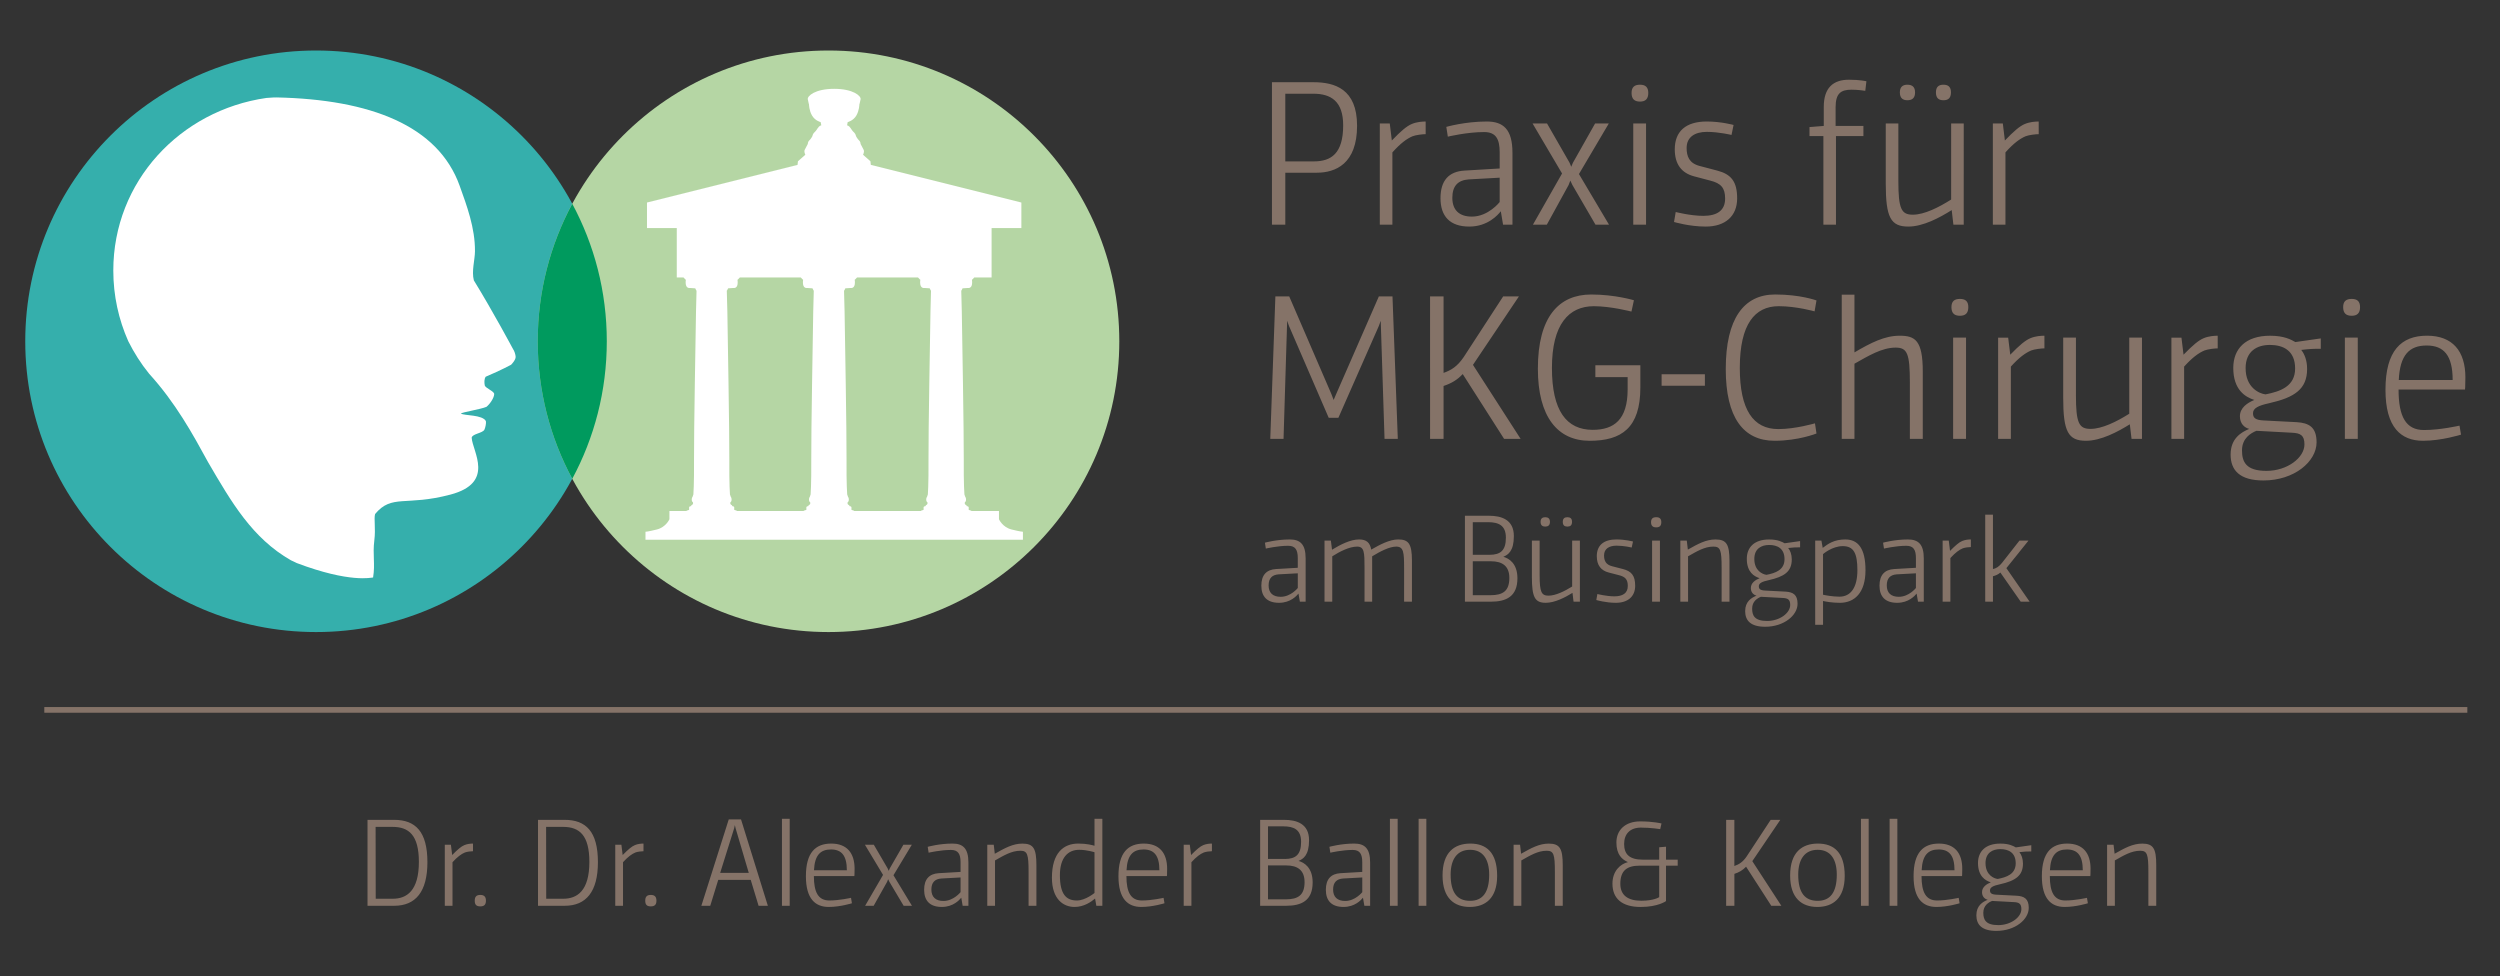 <?xml version="1.0" encoding="UTF-8"?>
<svg xmlns="http://www.w3.org/2000/svg" xmlns:xlink="http://www.w3.org/1999/xlink" version="1.1" id="Ebene_1" x="0px" y="0px" width="297px" height="116px" viewBox="0 0 297 116" xml:space="preserve">
<rect x="0" y="0" width="297" height="116" fill="#333333" stroke="none"/>
<path fill="#35AFAC" d="M37.543,75.088C18.466,75.088,3,59.621,3,40.544C3,21.466,18.466,6,37.543,6  c19.078,0,34.544,15.466,34.544,34.543C72.087,59.621,56.621,75.088,37.543,75.088"></path>
<path fill="#FFFFFF" d="M60.716,43.334c0,0,0.544-0.535,0.544-0.932c0-0.252-0.165-0.757-0.314-0.939c0,0-2.35-4.408-4.653-8.156  c-0.286-1.105,0.124-2.428,0.133-3.439c0.026-2.793-0.979-5.457-1.822-7.809c-2.567-7.145-10.602-10.242-21.728-10.485  c-0.131,0.003-0.257,0.003-0.39,0.006c-0.285,0.008-0.556,0.04-0.835,0.055C21.404,13.108,13.46,21.556,13.46,32.141  c0,2.989,0.637,5.826,1.776,8.392c0.687,1.369,1.504,2.661,2.463,3.844c0,0,0.001,0,0.001,0.003  c3.163,3.479,5.169,7.136,7.031,10.547c2.761,4.731,5.233,9.01,9.831,11.635c0.245,0.103,0.456,0.217,0.683,0.326  c6.352,2.4,8.858,1.719,9.078,1.719c0.268-1.643-0.073-2.685,0.149-4.43c0.176-1.384-0.075-2.564,0.091-3.115  c2.006-2.395,3.612-0.89,8.949-2.304c5.339-1.412,2.626-5.094,2.523-6.757c0.069-0.47,1.3-0.531,1.513-0.957  c0.106-0.211,0.233-0.787,0.176-1.014c-0.402-0.78-2.558-0.631-2.961-0.896c0.045-0.149,2.326-0.502,3.024-0.799  c0.378-0.29,0.916-1.049,0.924-1.52c0.005-0.343-1.051-0.699-1.121-1.036c-0.063-0.313-0.077-0.771,0.117-1.026  C59.589,43.952,60.716,43.334,60.716,43.334"></path>
<path fill="#B5D6A4" d="M98.427,75.088c19.079,0,34.546-15.467,34.546-34.544C132.973,21.466,117.506,6,98.427,6  C79.35,6,63.884,21.466,63.884,40.544C63.884,59.621,79.35,75.088,98.427,75.088"></path>
<path fill="#FFFFFF" d="M110.604,34.53c-0.027,0.825-0.052,1.685-0.063,2.46c-0.04,2.519-0.256,14.521-0.235,17.559  c0.02,3.043-0.077,4.189-0.077,4.189l-0.097,0.283c0,0-0.098,0.1-0.098,0.34c0,0.244,0.137,0.304,0.137,0.304  s0.058,0.142-0.021,0.241c-0.079,0.101-0.156,0.102-0.156,0.102l-0.037,0.12c0,0-0.235,0-0.235,0.161v0.281l-0.31,0.103  l-0.003,0.031h-7.942l-0.004-0.031l-0.311-0.103v-0.281c0-0.161-0.234-0.161-0.234-0.161l-0.038-0.12c0,0-0.078,0-0.156-0.102  c-0.078-0.1-0.02-0.241-0.02-0.241s0.137-0.06,0.137-0.304c0-0.24-0.098-0.34-0.098-0.34l-0.098-0.283c0,0-0.098-1.146-0.077-4.189  c0.02-3.039-0.194-15.04-0.233-17.559c-0.01-0.776-0.036-1.637-0.065-2.461l0.052-0.051l0.1-0.224l0.631-0.042  c0,0,0.285,0.063,0.427-0.223c0.143-0.284,0.061-0.752,0.061-0.752s0.14-0.099,0.278-0.275h7.238  c0.14,0.177,0.277,0.275,0.277,0.275s-0.082,0.468,0.062,0.752c0.142,0.285,0.427,0.223,0.427,0.223l0.631,0.042l0.103,0.224  L110.604,34.53z M96.677,34.53c-0.029,0.825-0.054,1.685-0.065,2.46c-0.039,2.519-0.254,14.521-0.233,17.559  c0.019,3.043-0.078,4.189-0.078,4.189l-0.096,0.283c0,0-0.098,0.1-0.098,0.34c0,0.244,0.136,0.304,0.136,0.304  s0.058,0.142-0.02,0.241c-0.078,0.101-0.155,0.102-0.155,0.102l-0.039,0.12c0,0-0.233,0-0.233,0.161v0.281l-0.31,0.103l-0.005,0.031  h-7.942l-0.002-0.031l-0.311-0.103v-0.281c0-0.161-0.235-0.161-0.235-0.161l-0.037-0.12c0,0-0.078,0-0.156-0.102  c-0.079-0.1-0.021-0.241-0.021-0.241s0.137-0.06,0.137-0.304c0-0.24-0.098-0.34-0.098-0.34l-0.098-0.283  c0,0-0.097-1.146-0.076-4.189c0.02-3.039-0.196-15.04-0.233-17.559c-0.013-0.776-0.038-1.637-0.067-2.461l0.051-0.051l0.101-0.224  l0.632-0.042c0,0,0.285,0.063,0.428-0.223c0.142-0.284,0.061-0.752,0.061-0.752s0.138-0.099,0.278-0.275h7.236  c0.14,0.177,0.279,0.275,0.279,0.275s-0.083,0.468,0.06,0.752c0.143,0.285,0.429,0.223,0.429,0.223l0.629,0.042l0.102,0.224  L96.677,34.53z M114.651,59.906c-0.077-0.1-0.02-0.241-0.02-0.241s0.137-0.06,0.137-0.304c0-0.24-0.097-0.34-0.097-0.34  l-0.098-0.283c0,0-0.098-1.146-0.077-4.189c0.019-3.039-0.195-15.04-0.235-17.559c-0.01-0.776-0.036-1.637-0.064-2.461l0.05-0.051  l0.102-0.224l0.63-0.042c0,0,0.286,0.063,0.429-0.223c0.142-0.284,0.061-0.752,0.061-0.752s0.138-0.099,0.277-0.275h2.056v-5.869  h3.537v-3.032l-17.906-4.477h0.019l-0.043-0.422l-0.877-0.775c0,0,0.183-0.35,0.072-0.583c-0.109-0.231-0.363-0.697-0.363-0.697  s0-0.272-0.185-0.428c-0.182-0.155-0.363-0.504-0.363-0.504s-0.037-0.232-0.184-0.388c-0.146-0.154-0.22-0.193-0.439-0.542  c-0.218-0.349-0.437-0.349-0.437-0.349l0.072-0.388c0,0,0.658-0.155,1.024-0.775c0.363-0.622,0.363-1.318,0.363-1.318  s0.073-0.233,0.147-0.622c0.073-0.387-0.875-1.239-3.134-1.24h-0.004h-0.004c-2.258,0.001-3.206,0.853-3.131,1.24  c0.072,0.389,0.145,0.622,0.145,0.622s0,0.696,0.364,1.318c0.366,0.62,1.021,0.775,1.021,0.775l0.075,0.388c0,0-0.22,0-0.439,0.349  c-0.219,0.349-0.291,0.388-0.438,0.542c-0.146,0.156-0.182,0.388-0.182,0.388s-0.182,0.35-0.366,0.504  c-0.18,0.155-0.18,0.428-0.18,0.428s-0.257,0.465-0.368,0.697c-0.107,0.233,0.074,0.583,0.074,0.583l-0.877,0.775l-0.044,0.422  h0.021l-17.908,4.477v3.032h3.538v5.869H81.2c0.14,0.177,0.277,0.275,0.277,0.275s-0.082,0.468,0.062,0.752  c0.143,0.285,0.427,0.223,0.427,0.223l0.632,0.042l0.101,0.224l0.05,0.052c-0.027,0.825-0.052,1.685-0.063,2.46  c-0.041,2.52-0.256,14.521-0.236,17.559c0.02,3.043-0.076,4.189-0.076,4.189l-0.098,0.283c0,0-0.098,0.1-0.098,0.34  c0,0.244,0.137,0.304,0.137,0.304s0.059,0.142-0.019,0.241c-0.079,0.102-0.156,0.102-0.156,0.102l-0.039,0.12  c0,0-0.234,0-0.234,0.161v0.281l-0.31,0.103l-0.003,0.031h-2.026v0.979c0,0-0.407,0.946-1.491,1.217  c-1.083,0.271-1.354,0.271-1.354,0.271v0.948h0.058h29.946h14.836v-0.948c0,0-0.271,0-1.354-0.271  c-1.085-0.271-1.491-1.217-1.491-1.217v-0.979h-3.284l-0.002-0.031l-0.31-0.103v-0.281c0-0.161-0.235-0.161-0.235-0.161l-0.038-0.12  C114.808,60.008,114.729,60.008,114.651,59.906"></path>
<g opacity="0.5">
	<g>
		<path fill="#B5D6A4" d="M56.434,36.107"></path>
	</g>
</g>
<path fill="#009A5E" d="M63.884,40.544c0,5.909,1.487,11.472,4.102,16.334c2.616-4.862,4.102-10.425,4.102-16.334  c0-5.909-1.485-11.47-4.102-16.333C65.371,29.074,63.884,34.635,63.884,40.544"></path>
<path fill="#857368" d="M236.762,61.145h-0.918v10.334h0.918v-3.023c0.33-0.082,0.619-0.206,0.881-0.439l2.418,3.463h1.06  l-2.763-3.984l2.625-3.271h-1.072l-2.09,2.666c-0.342,0.411-0.657,0.635-1.059,0.715V61.145L236.762,61.145z M234.139,64.086  c-0.246,0-0.658,0.027-1.018,0.178c-0.371,0.15-0.796,0.51-1.457,1.182l-0.15-1.223h-0.728v7.256h0.919v-5.183  c0.591-0.646,1.045-0.978,1.473-1.155c0.246-0.096,0.739-0.152,0.961-0.152V64.086L234.139,64.086z M228.545,71.479v-5.153  c0-1.692-0.672-2.238-1.881-2.238c-1.594,0-2.956,0.382-2.956,0.382l0.108,0.701c0,0,1.404-0.332,2.656-0.332  c0.852,0,1.139,0.48,1.139,1.459v1.155l-2.582,0.149c-1.129,0.069-1.745,0.701-1.745,1.979c0,1.295,0.685,2.032,2.101,2.032  c1.35,0,2.09-0.821,2.309-1.096l0.166,0.961H228.545L228.545,71.479z M227.611,69.855c0,0-0.822,1.045-2.034,1.045  c-0.921,0-1.429-0.467-1.429-1.348c0-0.854,0.412-1.266,1.194-1.32l2.269-0.123V69.855z M216.575,65.828  c0,0,1.073-0.948,2.353-0.948c1.291,0,1.731,0.853,1.731,2.858c0,2.05-0.783,3.146-2.13,3.146c-0.854,0-1.788-0.191-1.954-0.232  V65.828z M216.384,64.223h-0.739v10.002h0.932v-2.83c0.29,0.068,1.061,0.219,1.994,0.219c1.73,0,3.049-1.166,3.049-3.871  c0-2.559-0.862-3.655-2.389-3.655c-1.334,0-2.037,0.505-2.694,1L216.384,64.223z M209.928,73.771c-1.5,0-1.773-0.66-1.773-1.471  c0-0.865,0.633-1.238,1.043-1.402l2.57,0.138c0.633,0.026,0.908,0.19,0.908,0.839C212.676,72.824,211.438,73.771,209.928,73.771   M210.173,64.742c0.978,0,1.828,0.41,1.828,1.689s-1.071,1.651-2.144,1.858c-0.455-0.058-1.444-0.481-1.444-1.886  C208.413,65.184,209.251,64.742,210.173,64.742 M207.521,66.391c0,1.569,0.865,2.092,1.523,2.297  c-0.508,0.207-1.043,0.563-1.043,1.17c0,0.547,0.344,0.822,0.672,0.904c-0.592,0.247-1.347,0.688-1.347,1.842  c0,1.115,0.646,1.854,2.379,1.854c2.239,0,3.846-1.358,3.846-2.733c0-1.099-0.561-1.386-1.428-1.44l-2.392-0.124  c-0.662-0.026-0.783-0.219-0.783-0.521c0-0.357,0.398-0.551,1.168-0.715c1.842-0.415,2.746-1.004,2.746-2.462  c0-0.591-0.178-1.058-0.424-1.36c0.617-0.068,0.838-0.082,1.414-0.082v-0.74l-1.84,0.261c-0.289-0.164-0.799-0.451-1.828-0.451  C208.4,64.086,207.521,65.029,207.521,66.391 M200.54,66.09c1.044-0.591,1.966-1.154,3.009-1.154c0.84,0,0.979,0.412,0.979,2.515  v4.028h0.934v-4.826c0-1.991-0.357-2.565-1.662-2.565c-1.128,0-2.074,0.521-3.285,1.206l-0.125-1.07h-0.767v7.256h0.919  L200.54,66.09L200.54,66.09z M196.145,62.036c0,0.438,0.221,0.616,0.615,0.616c0.387,0,0.604-0.178,0.604-0.616  c0-0.425-0.217-0.591-0.604-0.591C196.363,61.445,196.145,61.611,196.145,62.036 M196.268,71.479h0.933v-7.256h-0.933V71.479z   M193.382,69.607c0,0.867-0.604,1.238-1.594,1.238c-0.937,0-2.021-0.275-2.021-0.275l-0.125,0.714c0,0,1.112,0.329,2.322,0.329  c1.416,0,2.295-0.738,2.295-2.02c0-1.209-0.438-1.732-1.457-1.992l-1.277-0.33c-0.771-0.191-0.963-0.688-0.963-1.293  c0-0.783,0.604-1.153,1.485-1.153c0.88,0,1.798,0.22,1.798,0.22L194,64.333c0-0.001-0.906-0.247-1.965-0.247  c-1.525,0-2.336,0.698-2.336,1.991c0,1.086,0.509,1.704,1.414,1.938l1.17,0.303C193.079,68.507,193.382,68.838,193.382,69.607   M185.659,61.996c0,0.41,0.206,0.563,0.549,0.563s0.549-0.152,0.549-0.563c0-0.398-0.206-0.551-0.549-0.551  S185.659,61.598,185.659,61.996 M183.021,61.996c0,0.41,0.22,0.563,0.551,0.563c0.342,0,0.562-0.152,0.562-0.563  c0-0.398-0.22-0.551-0.562-0.551C183.24,61.445,183.021,61.598,183.021,61.996 M186.938,71.479h0.754v-7.256h-0.92v5.455  c-0.908,0.564-1.965,1.086-2.805,1.086c-0.838,0-1.058-0.41-1.058-2.418v-4.123h-0.921v4.314c0,2.418,0.355,3.076,1.648,3.076  c1.086,0,2.309-0.645,3.176-1.18L186.938,71.479z M174.967,65.911v-3.876h1.801c1.278,0,2.131,0.385,2.131,1.843  c0,1.524-0.646,2.033-1.938,2.033H174.967z M174.967,70.709V66.68h2.172c1.334,0,2.172,0.563,2.172,1.979  c0,1.541-0.756,2.05-2.228,2.05H174.967z M179.846,63.686c0-1.965-1.484-2.416-2.969-2.416h-2.844v10.209h3.091  c1.801,0,3.146-0.605,3.146-2.777c0-1.786-1.027-2.376-1.674-2.555C179.146,65.911,179.846,65.501,179.846,63.686 M166.807,71.479  h0.932v-4.896c0-2.004-0.424-2.497-1.635-2.497c-1.002,0-2.158,0.602-3.201,1.206c-0.15-0.825-0.563-1.206-1.44-1.206  c-1.032,0-2.229,0.615-3.218,1.219l-0.137-1.082h-0.756v7.256h0.92V66.09c0.879-0.563,2.033-1.154,2.955-1.154  c0.851,0,0.879,0.687,0.879,2.515v4.028h0.906V66.09c0.948-0.578,2.049-1.154,2.859-1.154c0.879,0,0.936,0.687,0.936,2.515V71.479z   M155.109,71.479v-5.153c0-1.692-0.672-2.238-1.881-2.238c-1.597,0-2.955,0.382-2.955,0.382l0.108,0.701  c0,0,1.401-0.332,2.653-0.332c0.852,0,1.141,0.48,1.141,1.459v1.155l-2.586,0.149c-1.125,0.069-1.742,0.701-1.742,1.979  c0,1.295,0.687,2.032,2.102,2.032c1.348,0,2.091-0.821,2.31-1.096l0.165,0.961H155.109L155.109,71.479z M154.178,69.855  c0,0-0.824,1.045-2.035,1.045c-0.922,0-1.432-0.467-1.432-1.348c0-0.854,0.415-1.266,1.196-1.32l2.271-0.123V69.855z"></path>
<path fill="#857368" d="M287.859,52.364c2.211,0,4.51-0.729,4.51-0.729l-0.18-1.07c0,0-2.256,0.523-4.219,0.523  c-2.142,0-3.021-1.571-3.021-4.807h7.894c0,0,0.045-0.341,0.045-1.436c0-3.143-1.533-4.964-4.555-4.964  c-3.068,0-4.939,1.779-4.939,6.423C283.395,50.77,285.221,52.364,287.859,52.364 M284.975,45.144  c0.135-2.983,1.262-4.098,3.313-4.098c2.03,0,3.088,1.161,3.088,4.098H284.975z M278.367,36.489c0,0.73,0.359,1.024,1.015,1.024  c0.632,0,0.993-0.294,0.993-1.024c0-0.707-0.361-0.978-0.993-0.978C278.729,35.512,278.367,35.782,278.367,36.489 M278.57,52.136  h1.533V40.111h-1.533V52.136z M269.257,55.94c-2.457,0-2.907-1.093-2.907-2.438c0-1.434,1.037-2.048,1.715-2.322l4.217,0.228  c1.037,0.047,1.486,0.319,1.486,1.39C273.768,54.369,271.738,55.94,269.257,55.94 M269.665,40.977c1.599,0,2.996,0.686,2.996,2.802  c0,2.118-1.757,2.73-3.517,3.074c-0.742-0.091-2.365-0.798-2.365-3.119C266.779,41.704,268.152,40.977,269.665,40.977   M265.313,43.709c0,2.597,1.422,3.463,2.504,3.805c-0.836,0.343-1.715,0.933-1.715,1.936c0,0.912,0.563,1.365,1.105,1.503  c-0.971,0.409-2.21,1.139-2.21,3.054c0,1.844,1.062,3.072,3.899,3.072c3.676,0,6.313-2.255,6.313-4.532  c0-1.82-0.922-2.3-2.345-2.393l-3.923-0.203c-1.082-0.046-1.283-0.364-1.283-0.866c0-0.593,0.652-0.91,1.916-1.184  c3.021-0.683,4.51-1.664,4.51-4.076c0-0.981-0.293-1.755-0.699-2.256c1.016-0.115,1.375-0.136,2.322-0.136v-1.23l-3.021,0.433  c-0.473-0.273-1.308-0.752-2.998-0.752C266.755,39.883,265.313,41.453,265.313,43.709 M263.463,39.883  c-0.404,0-1.082,0.046-1.668,0.296c-0.609,0.251-1.309,0.845-2.391,1.96l-0.247-2.027h-1.194v12.024h1.51v-8.584  c0.969-1.071,1.713-1.619,2.412-1.914c0.406-0.159,1.219-0.251,1.578-0.251V39.883z M253.227,52.136h1.239V40.111h-1.509v9.041  c-1.488,0.934-3.225,1.8-4.602,1.8c-1.375,0-1.734-0.684-1.734-4.008v-6.833h-1.512v7.152c0,4.008,0.588,5.101,2.707,5.101  c1.779,0,3.789-1.07,5.207-1.958L253.227,52.136z M242.878,39.883c-0.405,0-1.082,0.046-1.668,0.296  c-0.608,0.251-1.31,0.845-2.392,1.96l-0.248-2.027h-1.194v12.024h1.513v-8.584c0.969-1.071,1.713-1.619,2.41-1.914  c0.407-0.159,1.219-0.251,1.579-0.251V39.883L242.878,39.883z M231.831,36.489c0,0.73,0.358,1.024,1.013,1.024  c0.633,0,0.992-0.294,0.992-1.024c0-0.707-0.359-0.978-0.992-0.978C232.189,35.512,231.831,35.782,231.831,36.489 M232.031,52.136  h1.533V40.111h-1.533V52.136z M220.309,35.009h-1.51v17.127h1.51v-8.928c1.668-0.934,3.248-1.912,4.894-1.912  c1.375,0,1.69,0.683,1.69,4.167v6.673h1.533v-7.994c0-3.734-0.925-4.259-2.752-4.259c-1.779,0-3.426,0.844-5.365,1.982V35.009z   M215.618,50.291c0,0-2.322,0.685-4.351,0.685c-2.978,0-4.578-2.279-4.578-7.267c0-5.191,1.781-7.333,4.623-7.333  c2.119,0,4.26,0.615,4.26,0.615l0.227-1.298c0,0-1.895-0.707-4.915-0.707c-3.721,0-5.864,2.868-5.864,8.86  c0,5.739,2.076,8.518,5.799,8.518c2.841,0,4.98-0.864,4.98-0.864L215.618,50.291z M197.398,45.829h5.143v-1.367h-5.143V45.829z   M189.529,44.801h3.834v1.459c0,3.601-1.622,4.805-4.147,4.805c-3.112,0-4.847-2.254-4.847-7.355c0-5.191,2.006-7.333,4.98-7.333  c2.029,0,4.467,0.638,4.467,0.638l0.293-1.344c0,0-2.232-0.684-5.074-0.684c-3.833,0-6.336,2.644-6.336,8.815  c0,5.716,2.344,8.563,6.154,8.563c3.789,0,6.021-1.525,6.021-6.332v-2.642h-5.345V44.801L189.529,44.801z M169.893,52.136h1.602  v-6.284c0.9-0.297,1.623-0.708,2.277-1.414l4.914,7.698h1.963l-5.66-8.79l5.457-8.131h-1.871l-4.666,7.174  c-0.791,1.186-1.534,1.594-2.414,1.912v-9.086h-1.602V52.136L169.893,52.136z M150.908,52.136h1.576l0.43-14.03l0.227,0.64  l4.709,10.886h1.151l4.806-10.909l0.223-0.616l0.453,14.03h1.576l-0.631-16.921h-1.621L158.73,46.83l-0.293,0.685l-0.271-0.708  l-5.005-11.591h-1.646L150.908,52.136z"></path>
<path fill="#857368" d="M251.242,102.221c1.044-0.591,1.966-1.152,3.009-1.152c0.839,0,0.976,0.412,0.976,2.515v4.024h0.935v-4.822  c0-1.991-0.356-2.566-1.662-2.566c-1.126,0-2.075,0.521-3.284,1.206l-0.125-1.069h-0.768v7.254h0.921L251.242,102.221  L251.242,102.221z M245.29,107.746c1.349,0,2.749-0.438,2.749-0.438l-0.107-0.646c0,0-1.377,0.316-2.572,0.316  c-1.307,0-1.84-0.949-1.84-2.9h4.81c0,0,0.028-0.206,0.028-0.864c0-1.899-0.935-2.997-2.775-2.997c-1.87,0-3.01,1.071-3.01,3.873  C242.57,106.786,243.684,107.746,245.29,107.746 M243.531,103.391c0.082-1.802,0.771-2.475,2.021-2.475  c1.236,0,1.883,0.701,1.883,2.475H243.531z M237.389,109.904c-1.498,0-1.772-0.658-1.772-1.471c0-0.867,0.632-1.238,1.047-1.402  l2.571,0.139c0.629,0.025,0.904,0.191,0.904,0.838C240.139,108.956,238.902,109.904,237.389,109.904 M237.637,100.875  c0.977,0,1.829,0.413,1.829,1.689c0,1.279-1.071,1.65-2.144,1.856c-0.455-0.055-1.443-0.481-1.443-1.884  C235.879,101.314,236.718,100.875,237.637,100.875 M234.986,102.523c0,1.567,0.863,2.09,1.521,2.297  c-0.507,0.205-1.042,0.563-1.042,1.168c0,0.549,0.343,0.822,0.675,0.904c-0.593,0.248-1.348,0.688-1.348,1.842  c0,1.115,0.646,1.856,2.376,1.856c2.241,0,3.847-1.36,3.847-2.735c0-1.099-0.563-1.387-1.427-1.441l-2.392-0.123  c-0.661-0.027-0.785-0.219-0.785-0.521c0-0.359,0.398-0.551,1.17-0.715c1.841-0.412,2.747-1.005,2.747-2.461  c0-0.592-0.179-1.059-0.427-1.359c0.619-0.068,0.838-0.084,1.416-0.084v-0.74l-1.84,0.261c-0.287-0.165-0.797-0.452-1.83-0.452  C235.863,100.217,234.986,101.165,234.986,102.523 M230.053,107.746c1.348,0,2.746-0.438,2.746-0.438l-0.107-0.646  c0,0-1.373,0.316-2.569,0.316c-1.306,0-1.845-0.949-1.845-2.9h4.813c0,0,0.026-0.206,0.026-0.864c0-1.899-0.933-2.997-2.774-2.997  c-1.869,0-3.009,1.071-3.009,3.873C227.332,106.786,228.443,107.746,230.053,107.746 M228.292,103.391  c0.084-1.802,0.771-2.475,2.021-2.475c1.237,0,1.883,0.701,1.883,2.475H228.292z M224.486,107.607h0.92V97.275h-0.92V107.607z   M221.081,107.607h0.917V97.275h-0.917V107.607z M219.152,104.05c0-2.803-1.303-3.833-3.187-3.833c-1.868,0-3.297,1.018-3.297,3.793  c0,2.723,1.413,3.736,3.229,3.736C217.74,107.746,219.152,106.73,219.152,104.05 M213.629,103.912c0-1.827,0.771-2.955,2.311-2.955  c1.541,0,2.27,1.141,2.27,2.955c0,2.131-0.798,3.107-2.27,3.107C214.439,107.02,213.629,106.085,213.629,103.912 M205.07,107.607  h0.974v-3.791c0.552-0.18,0.988-0.428,1.39-0.852l2.994,4.643h1.195l-3.449-5.303l3.326-4.906h-1.143l-2.844,4.33  c-0.481,0.713-0.934,0.961-1.471,1.153v-5.483h-0.975v10.209H205.07z M197.113,102.841v3.738c0,0-0.592,0.428-2.131,0.428  c-1.58,0-2.487-0.646-2.487-2.007c0-1.568,0.782-2.159,2.28-2.159H197.113z M199.311,102.841v-0.713h-1.388v-1.54l-0.81,0.068v1.472  h-1.938c-1.609,0-2.229-0.646-2.229-1.871c0-1.194,0.715-1.938,1.992-1.938c1.168,0,2.295,0.181,2.295,0.181l0.152-0.673  c0,0-0.977-0.246-2.529-0.246c-1.787,0-2.828,1.042-2.828,2.5c0,1.456,0.671,2.033,1.371,2.336c-0.92,0.232-1.84,1.07-1.84,2.568  c0,1.721,1.084,2.763,3.353,2.763c2.075,0,3.009-0.699,3.009-0.699v-4.206L199.311,102.841L199.311,102.841z M180.732,102.221  c1.045-0.591,1.965-1.152,3.01-1.152c0.838,0,0.977,0.412,0.977,2.515v4.024h0.934v-4.822c0-1.991-0.355-2.566-1.661-2.566  c-1.128,0-2.077,0.521-3.285,1.206l-0.124-1.069h-0.768v7.254h0.918V102.221L180.732,102.221z M177.861,104.05  c0-2.803-1.307-3.833-3.189-3.833c-1.869,0-3.297,1.018-3.297,3.793c0,2.723,1.415,3.736,3.229,3.736  C176.445,107.746,177.861,106.73,177.861,104.05 M172.335,103.912c0-1.827,0.771-2.955,2.312-2.955c1.539,0,2.268,1.141,2.268,2.955  c0,2.131-0.797,3.107-2.268,3.107C173.146,107.02,172.335,106.085,172.335,103.912 M168.531,107.607h0.919V97.275h-0.919V107.607z   M165.123,107.607h0.919V97.275h-0.919V107.607z M162.771,107.607v-5.15c0-1.689-0.672-2.24-1.883-2.24  c-1.594,0-2.953,0.385-2.953,0.385l0.107,0.699c0,0,1.402-0.328,2.654-0.328c0.852,0,1.14,0.479,1.14,1.457v1.153l-2.584,0.151  c-1.128,0.068-1.741,0.701-1.741,1.977c0,1.296,0.684,2.035,2.1,2.035c1.348,0,2.092-0.822,2.31-1.1l0.165,0.961H162.771z   M161.838,105.988c0,0-0.822,1.046-2.033,1.046c-0.922,0-1.432-0.47-1.432-1.351c0-0.852,0.415-1.264,1.195-1.318l2.27-0.123  V105.988z M150.639,102.045v-3.876h1.801c1.277,0,2.131,0.384,2.131,1.841c0,1.525-0.646,2.035-1.938,2.035H150.639z   M150.639,106.842v-4.029h2.172c1.332,0,2.172,0.563,2.172,1.98c0,1.539-0.756,2.049-2.227,2.049H150.639L150.639,106.842z   M155.516,99.816c0-1.963-1.48-2.418-2.968-2.418h-2.843v10.209h3.092c1.801,0,3.146-0.603,3.146-2.772  c0-1.788-1.029-2.378-1.676-2.558C154.814,102.045,155.516,101.631,155.516,99.816 M143.975,100.217c-0.249,0-0.66,0.028-1.018,0.18  c-0.371,0.15-0.798,0.51-1.457,1.182l-0.151-1.223h-0.726v7.252h0.917v-5.178c0.591-0.648,1.046-0.978,1.472-1.154  c0.247-0.098,0.741-0.151,0.963-0.151V100.217z M135.591,107.746c1.349,0,2.749-0.438,2.749-0.438l-0.109-0.646  c0,0-1.374,0.316-2.57,0.316c-1.306,0-1.843-0.949-1.843-2.9h4.812c0,0,0.026-0.206,0.026-0.864c0-1.899-0.934-2.997-2.775-2.997  c-1.869,0-3.009,1.071-3.009,3.873C132.871,106.786,133.982,107.746,135.591,107.746 M133.832,103.391  c0.082-1.802,0.771-2.475,2.021-2.475c1.237,0,1.883,0.701,1.883,2.475H133.832z M127.938,106.979c-1.251,0-2.021-0.701-2.021-3.012  c0-2.061,0.95-3.01,2.282-3.01c0.961,0,1.829,0.29,1.829,0.29v4.838C130.027,106.085,128.941,106.979,127.938,106.979   M130.96,107.607V97.275h-0.933v3.201c-0.234-0.067-0.895-0.261-1.925-0.261c-1.746,0-3.133,1.099-3.133,4.052  c0,2.56,1.359,3.479,2.692,3.479c1.113,0,1.993-0.617,2.434-1.002l0.15,0.863H130.96z M118.208,102.221  c1.044-0.591,1.965-1.152,3.009-1.152c0.84,0,0.978,0.412,0.978,2.515v4.024h0.931v-4.822c0-1.991-0.354-2.566-1.659-2.566  c-1.128,0-2.076,0.521-3.286,1.206l-0.123-1.069h-0.769v7.254h0.92L118.208,102.221L118.208,102.221z M115.047,107.607v-5.15  c0-1.689-0.672-2.24-1.882-2.24c-1.594,0-2.953,0.385-2.953,0.385l0.108,0.699c0,0,1.4-0.328,2.652-0.328  c0.853,0,1.142,0.479,1.142,1.457v1.153l-2.584,0.151c-1.127,0.068-1.744,0.701-1.744,1.977c0,1.296,0.686,2.035,2.102,2.035  c1.347,0,2.088-0.822,2.31-1.1l0.164,0.961H115.047z M114.114,105.988c0,0-0.825,1.046-2.035,1.046c-0.922,0-1.431-0.47-1.431-1.351  c0-0.852,0.415-1.264,1.196-1.318l2.27-0.123V105.988z M102.777,107.607h1.016l1.595-2.844l0.123-0.314l0.152,0.314l1.689,2.844  h0.988l-2.197-3.627l2.183-3.627h-1.001l-1.621,2.818l-0.125,0.286l-0.125-0.286l-1.646-2.818h-1.057l2.155,3.586L102.777,107.607z   M98.462,107.746c1.347,0,2.747-0.438,2.747-0.438l-0.109-0.646c0,0-1.373,0.316-2.57,0.316c-1.306,0-1.841-0.949-1.841-2.9h4.81  c0,0,0.027-0.206,0.027-0.864c0-1.899-0.933-2.997-2.776-2.997c-1.868,0-3.008,1.071-3.008,3.873  C95.741,106.786,96.854,107.746,98.462,107.746 M96.701,103.391c0.083-1.802,0.77-2.475,2.021-2.475  c1.238,0,1.884,0.701,1.884,2.475H96.701z M92.896,107.607h0.92V97.275h-0.92V107.607z M87.386,98.389l1.566,5.305h-3.394  l1.662-5.305l0.082-0.371L87.386,98.389z M90.119,107.607h1.102l-3.188-10.264h-1.457l-3.255,10.264h1.056l0.95-3.078h3.859  L90.119,107.607z M76.655,107.006c0,0.465,0.19,0.672,0.659,0.672c0.466,0,0.671-0.207,0.671-0.672c0-0.469-0.205-0.688-0.671-0.688  C76.846,106.318,76.655,106.537,76.655,107.006 M76.447,100.217c-0.248,0-0.66,0.028-1.017,0.18c-0.371,0.15-0.797,0.51-1.458,1.182  l-0.15-1.223h-0.728v7.252h0.92v-5.178c0.59-0.648,1.045-0.978,1.471-1.154c0.249-0.098,0.74-0.151,0.962-0.151V100.217z   M63.915,107.607h3.175c2.543,0,3.943-1.674,3.943-5.18c0-3.643-1.428-5.029-3.956-5.029h-3.162V107.607z M64.877,98.234h2.021  c1.938,0,3.119,0.992,3.119,4.166c0,3.422-1.443,4.369-3.092,4.369h-2.034L64.877,98.234z M56.399,107.006  c0,0.465,0.191,0.672,0.659,0.672c0.466,0,0.671-0.207,0.671-0.672c0-0.469-0.205-0.688-0.671-0.688  C56.591,106.318,56.399,106.537,56.399,107.006 M56.191,100.217c-0.246,0-0.661,0.028-1.017,0.18  c-0.371,0.15-0.798,0.51-1.455,1.182l-0.152-1.223h-0.726v7.252h0.917v-5.178c0.592-0.648,1.045-0.978,1.471-1.154  c0.247-0.098,0.742-0.151,0.962-0.151V100.217z M43.661,107.607h3.173c2.544,0,3.943-1.674,3.943-5.18  c0-3.643-1.428-5.029-3.956-5.029h-3.16V107.607z M44.622,98.234h2.02c1.938,0,3.121,0.992,3.121,4.166  c0,3.422-1.442,4.369-3.095,4.369h-2.033L44.622,98.234z"></path>
<line fill="none" stroke="#857368" stroke-width="0.675" x1="5.264" y1="84.335" x2="293.119" y2="84.335"></line>
<g>
	<path fill="#857368" d="M242.197,14.436c-0.402,0-1.071,0.046-1.651,0.296c-0.604,0.25-1.295,0.843-2.366,1.96l-0.246-2.028h-1.183   V26.69h1.496v-8.587c0.959-1.071,1.695-1.618,2.388-1.914c0.401-0.159,1.205-0.25,1.563-0.25V14.436z M229.988,10.974   c0,0.684,0.335,0.935,0.893,0.935s0.893-0.25,0.893-0.935c0-0.66-0.335-0.911-0.893-0.911S229.988,10.314,229.988,10.974    M225.703,10.974c0,0.684,0.356,0.935,0.893,0.935c0.558,0,0.914-0.25,0.914-0.935c0-0.66-0.356-0.911-0.914-0.911   C226.06,10.063,225.703,10.314,225.703,10.974 M232.063,26.69h1.228V14.664h-1.495v9.042c-1.473,0.933-3.191,1.799-4.554,1.799   c-1.36,0-1.718-0.684-1.718-4.008v-6.833h-1.496v7.151c0,4.009,0.581,5.102,2.679,5.102c1.763,0,3.75-1.069,5.156-1.958   L232.063,26.69z M221.373,14.96h-3.304v-2.209c0-1.664,0.625-2.096,1.897-2.096c0.826,0,1.629,0.136,1.629,0.136l0.134-1.137   c0,0-0.759-0.183-2.076-0.183c-1.874,0-2.989,0.958-2.989,3.235v2.254l-1.696,0.136v1.071h1.651V26.69h1.495V16.167h3.259V14.96z    M204.945,23.593c0,1.435-0.982,2.05-2.59,2.05c-1.517,0-3.28-0.456-3.28-0.456l-0.201,1.185c0,0,1.809,0.545,3.772,0.545   c2.299,0,3.728-1.229,3.728-3.347c0-2.005-0.715-2.871-2.366-3.304l-2.076-0.546c-1.249-0.318-1.561-1.138-1.561-2.141   c0-1.297,0.98-1.913,2.409-1.913s2.924,0.365,2.924,0.365l0.245-1.185c0,0-1.473-0.411-3.19-0.411   c-2.479,0-3.796,1.163-3.796,3.304c0,1.797,0.826,2.823,2.301,3.211l1.896,0.501C204.454,21.77,204.945,22.316,204.945,23.593    M193.83,11.044c0,0.728,0.357,1.024,1.005,1.024c0.625,0,0.981-0.296,0.981-1.024c0-0.707-0.356-0.98-0.981-0.98   C194.188,10.063,193.83,10.337,193.83,11.044 M194.031,26.69h1.519V14.664h-1.519V26.69z M182.112,26.69h1.651l2.59-4.716   l0.2-0.523l0.246,0.523l2.744,4.716h1.607l-3.57-6.014l3.549-6.012h-1.63l-2.634,4.669l-0.201,0.478l-0.2-0.478l-2.679-4.669   h-1.719l3.505,5.945L182.112,26.69z M179.68,26.69v-8.541c0-2.802-1.094-3.714-3.058-3.714c-2.589,0-4.8,0.638-4.8,0.638   l0.18,1.162c0,0,2.275-0.547,4.308-0.547c1.384,0,1.853,0.796,1.853,2.415v1.913l-4.197,0.25c-1.83,0.114-2.835,1.161-2.835,3.28   c0,2.142,1.117,3.371,3.416,3.371c2.187,0,3.393-1.366,3.749-1.821l0.268,1.594H179.68z M178.162,24.002   c0,0-1.34,1.731-3.305,1.731c-1.495,0-2.32-0.774-2.32-2.232c0-1.413,0.67-2.095,1.942-2.187l3.683-0.205V24.002z M169.367,14.436   c-0.402,0-1.071,0.046-1.65,0.296c-0.604,0.25-1.296,0.843-2.367,1.96l-0.246-2.028h-1.183V26.69h1.495v-8.587   c0.96-1.071,1.697-1.618,2.389-1.914c0.401-0.159,1.205-0.25,1.563-0.25V14.436z M152.694,19.173v-8.04h3.326   c2.097,0,3.549,0.889,3.549,3.759c0,3.371-1.452,4.281-3.481,4.281H152.694z M151.109,26.69h1.585v-6.173h3.75   c2.209,0,4.776-1.048,4.776-5.58c0-4.373-2.656-5.17-5.179-5.17h-4.933V26.69z"></path>
</g>
</svg>
